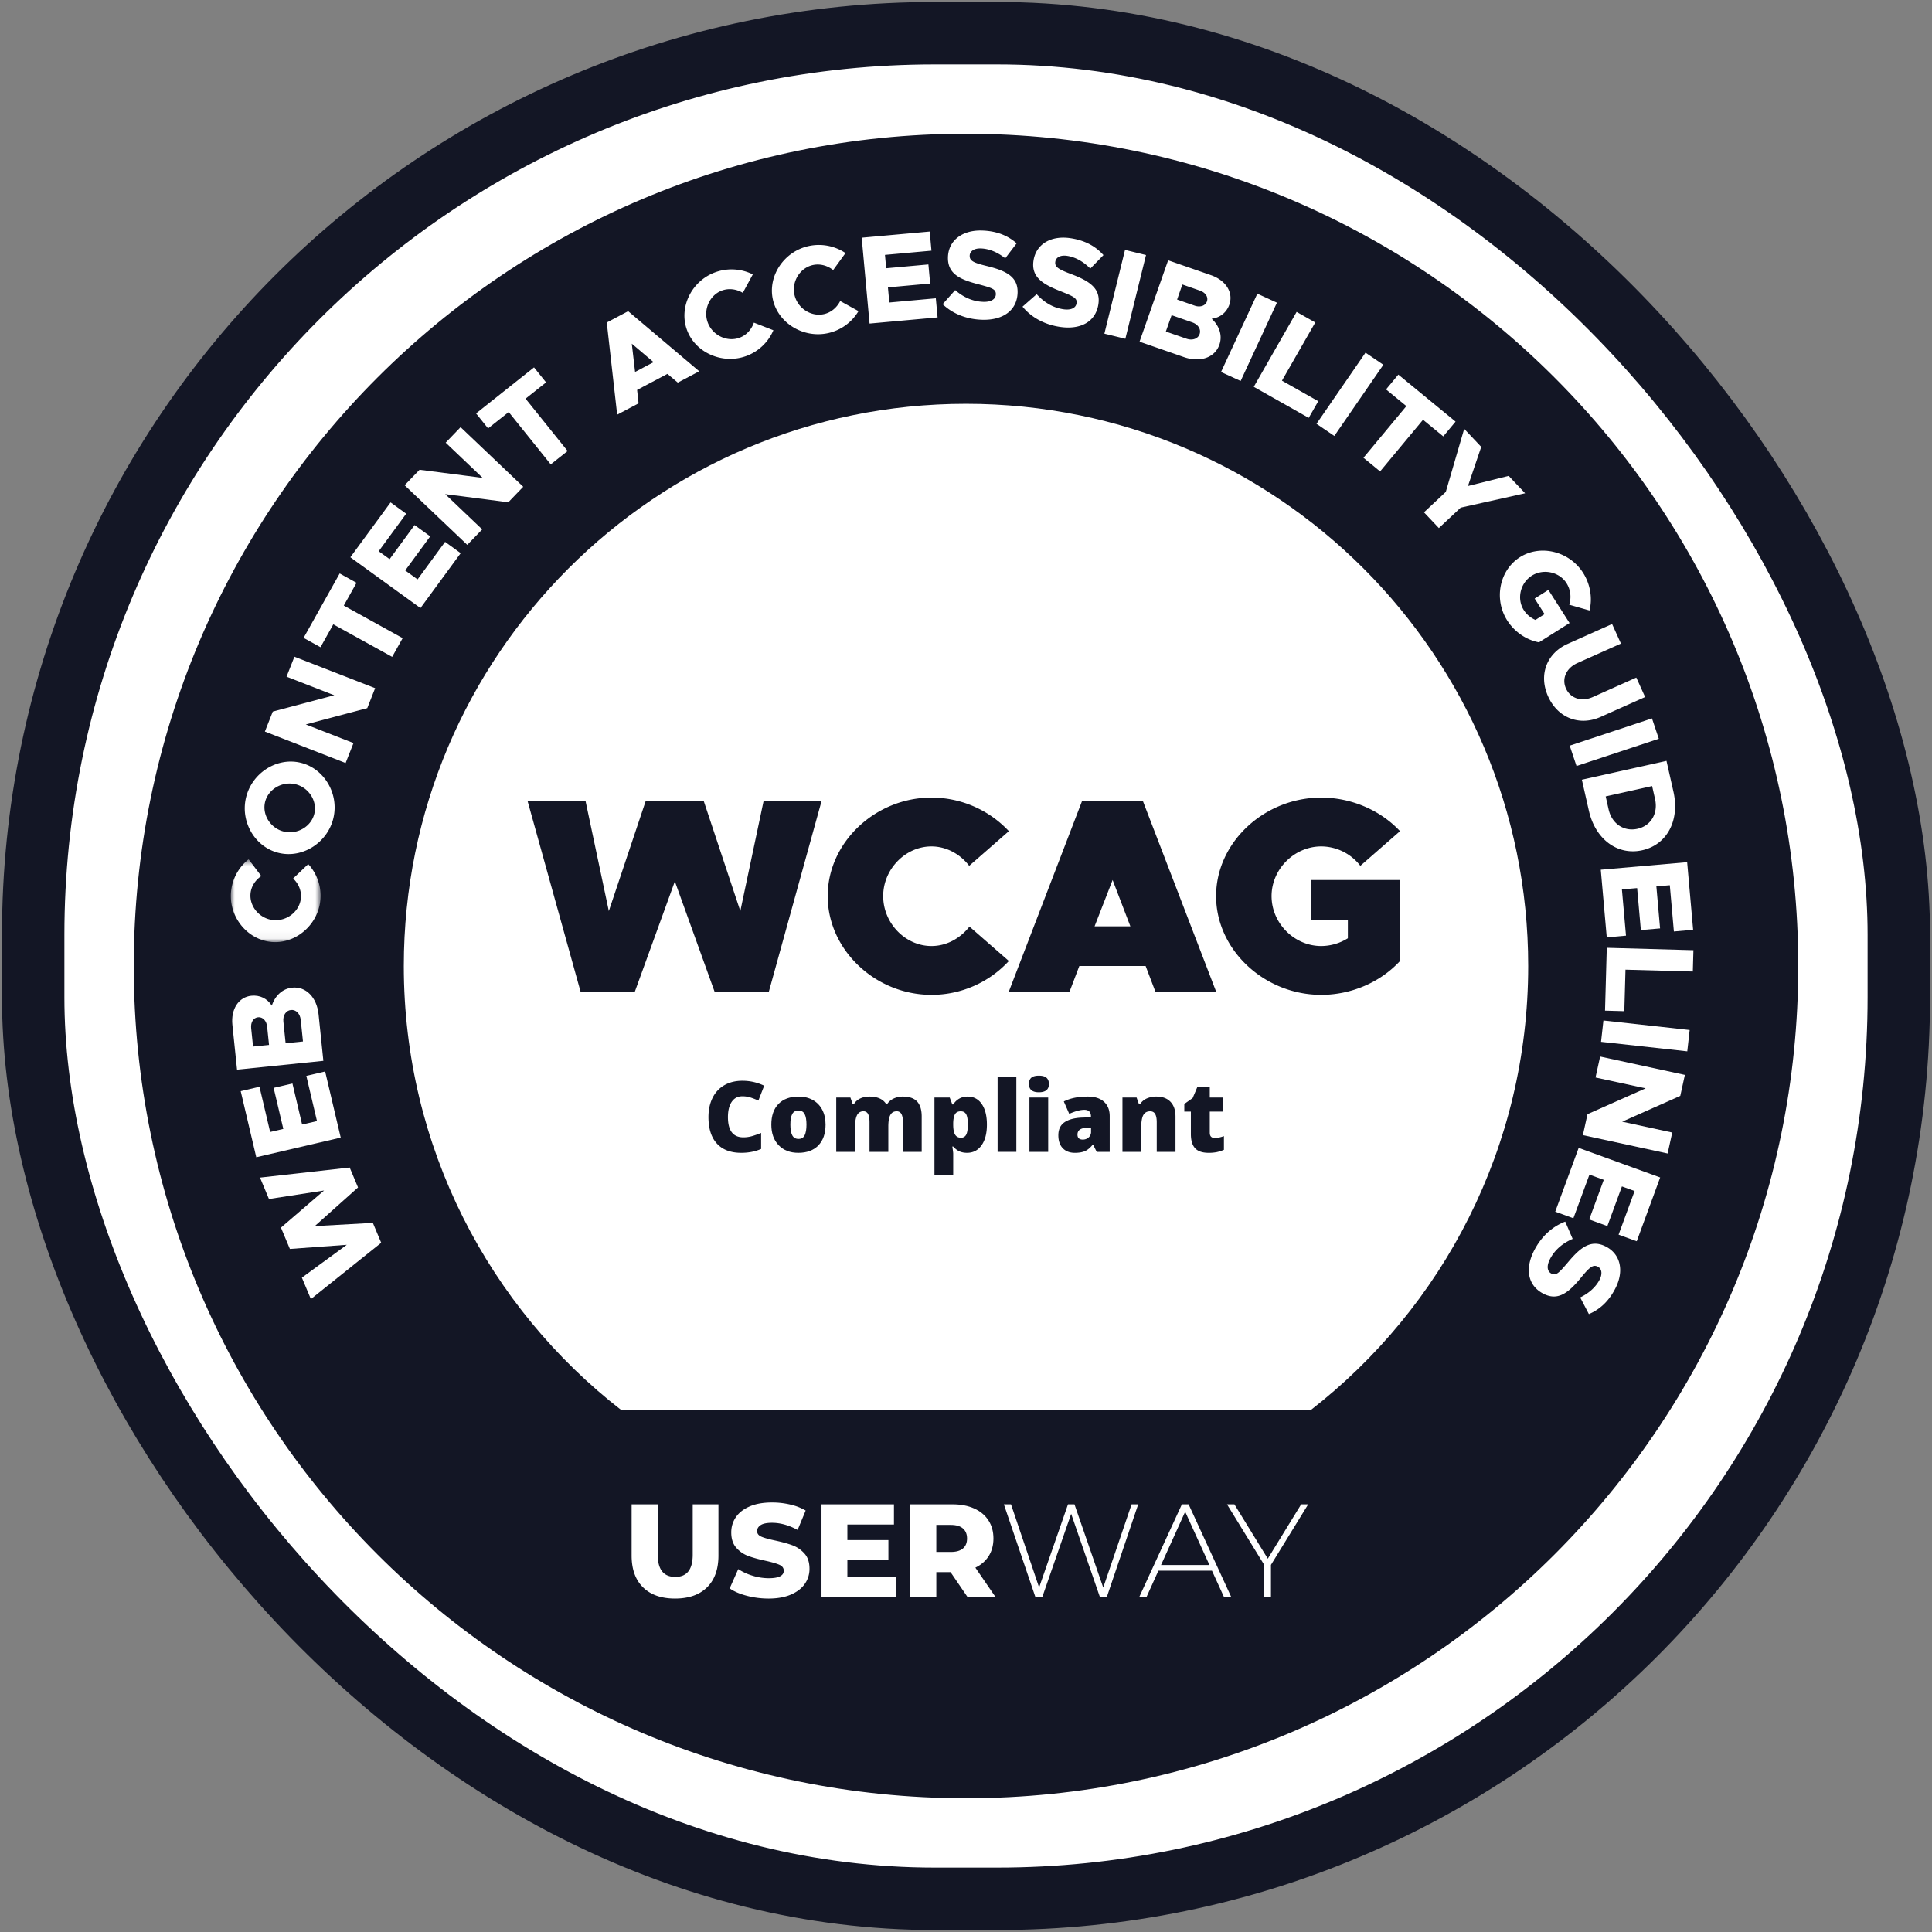 <svg width="240" height="240" xmlns="http://www.w3.org/2000/svg" xmlns:xlink="http://www.w3.org/1999/xlink"><rect width="100%" height="100%" fill="#808080" stroke="none"/><defs><path id="a" d="M0 .664h11.147v10.284H0z"/></defs><g transform="translate(8 8)" fill="none" fill-rule="evenodd"><rect stroke="#131625" stroke-width="7.754" fill="#FFF" x="-3.877" y="-3.877" width="231.754" height="231.754" rx="112"/><path d="M154.782 167.2H69.218c-16.46-12.777-27.056-32.75-27.056-55.2 0-38.57 31.267-69.838 69.838-69.838 38.57 0 69.838 31.267 69.838 69.838 0 22.45-10.596 42.423-27.056 55.2M112 8.614C54.902 8.615 8.615 54.902 8.615 112S54.902 215.385 112 215.385c57.098 0 103.385-46.287 103.385-103.385C215.385 54.902 169.098 8.615 112 8.615" fill="#131625" fill-rule="nonzero"/><path fill="#FFF" d="M30.618 153.375l-1.116-2.66 5.578-4.081-7.07.513-1.109-2.646 5.355-4.611-6.845 1.055-1.112-2.66 11.141-1.251 1.035 2.474-5.375 4.806 7.218-.403 1.037 2.474zm-.564-27.727l1.324 5.617-1.848.428-1.202-5.1-2.336.546 1.203 5.099-1.636.382-1.324-5.618-2.332.546 1.933 8.21 10.49-2.442-1.935-8.212zm-.696-6.959c-.08-.775-.592-1.288-1.216-1.224-.624.065-1.02.669-.938 1.444l.277 2.686 2.155-.22-.278-2.686zm-4.175.835c-.075-.731-.551-1.215-1.13-1.155-.577.059-.928.627-.852 1.357l.235 2.281 1.984-.202-.237-2.281zm-3.736 5.353l-.578-5.571c-.202-1.972.796-3.453 2.357-3.613 1.06-.108 1.977.348 2.539 1.23.422-1.28 1.361-2.114 2.531-2.234 1.719-.174 3.061 1.209 3.278 3.32l.595 5.771-10.722 1.097z"/><g transform="translate(20.677 98.084)"><mask id="b" fill="#fff"><use xlink:href="#a"/></mask><path d="M5.1 10.932C2.083 10.688-.236 7.862.018 4.754A5.843 5.843 0 012.207.664l1.576 2.08c-.749.502-1.271 1.304-1.342 2.205-.132 1.63 1.192 3.13 2.878 3.266 1.705.135 3.254-1.131 3.386-2.764.074-.916-.311-1.775-.968-2.405l1.876-1.789a5.805 5.805 0 011.515 4.39c-.253 3.106-3.013 5.527-6.029 5.285" fill="#FFF" mask="url(#b)"/></g><path d="M28.648 89.408c-1.654-.37-3.369.67-3.73 2.266-.36 1.597.738 3.267 2.392 3.636 1.668.374 3.383-.665 3.745-2.262.362-1.597-.741-3.267-2.407-3.64m-1.938 8.563c-2.956-.66-4.854-3.784-4.162-6.828.692-3.056 3.751-5.073 6.706-4.413 2.952.66 4.867 3.791 4.173 6.847-.69 3.043-3.764 5.057-6.717 4.394m-1.804-15.093l.98-2.482 7.638-2.029-5.928-2.31.978-2.479 10.028 3.907-.977 2.483-7.639 2.027 5.928 2.31-.98 2.481zm8.498-13.324l-1.59 2.844-2.1-1.16 4.484-8.003 2.093 1.16-1.583 2.829 7.313 4.046-1.304 2.327zm5.637-9.078l1.36.981 3.103-4.234 1.938 1.405-3.103 4.235 1.534 1.11 3.418-4.662 1.938 1.405-4.996 6.817-8.71-6.308 4.998-6.816 1.938 1.405zm3.224-8.196l1.855-1.924 7.839 1.01-4.595-4.374 1.852-1.927 7.78 7.404-1.854 1.926-7.839-1.012 4.597 4.378-1.852 1.923zm12.928-9.093l-2.562 2.033-1.493-1.863 7.2-5.717 1.497 1.863-2.548 2.022 5.224 6.502-2.096 1.661zm17.997-6.199l-2.706-2.296.408 3.514 2.298-1.218zm1.721 1.458l-3.766 1.992.181 1.668-2.658 1.407-1.292-11.448 2.656-1.407 8.83 7.465L76.2 39.53l-1.289-1.083zm2.428-5.453c-1.04-2.826.575-6.102 3.522-7.173a5.932 5.932 0 014.656.265l-1.243 2.295c-.771-.467-1.725-.602-2.579-.293-1.546.564-2.36 2.388-1.779 3.968.587 1.598 2.393 2.468 3.94 1.904.87-.314 1.494-1.023 1.796-1.88l2.422.947a5.87 5.87 0 01-3.38 3.205c-2.948 1.07-6.317-.41-7.355-3.238m10.673-3.779c-.657-2.935 1.38-5.973 4.441-6.647a5.935 5.935 0 014.578.87l-1.533 2.112c-.706-.562-1.63-.82-2.519-.625-1.608.354-2.655 2.056-2.288 3.696.37 1.661 2.047 2.759 3.653 2.404.9-.198 1.615-.82 2.028-1.629l2.273 1.254a5.856 5.856 0 01-3.773 2.732c-3.063.677-6.202-1.232-6.86-4.167m13.921-5.551l.152 1.661 5.245-.474.218 2.374-5.246.476.172 1.879 5.777-.523.219 2.375-8.45.764-.977-10.667 8.449-.763.218 2.376zm7.167 6.124l1.555-1.749c1.025.888 2.185 1.42 3.5 1.458 1.004.03 1.533-.36 1.552-.935.02-.639-.48-.793-2.035-1.213-2.288-.582-3.978-1.255-3.913-3.405.06-2.056 1.76-3.377 4.22-3.305 1.802.053 3.197.607 4.313 1.59l-1.419 1.86c-.967-.775-2.032-1.197-3.037-1.226-.862-.025-1.36.367-1.377.895-.018.655.493.887 2.08 1.277 2.4.585 3.93 1.315 3.87 3.324-.063 2.15-1.749 3.443-4.41 3.364-1.913-.056-3.637-.728-4.9-1.935m9.923.307l1.758-1.55c.912 1.005 2.001 1.674 3.302 1.87.994.15 1.567-.174 1.653-.744.097-.632-.378-.846-1.873-1.449-2.2-.854-3.802-1.726-3.474-3.855.31-2.035 2.16-3.143 4.597-2.778 1.784.27 3.101.988 4.092 2.1l-1.637 1.677c-.864-.886-1.877-1.432-2.87-1.582-.854-.13-1.395.198-1.474.723-.099.649.38.941 1.91 1.52 2.314.869 3.745 1.78 3.44 3.767-.324 2.13-2.154 3.21-4.792 2.812-1.893-.284-3.523-1.16-4.632-2.511m12.733-7.05l2.608.636-2.566 10.405-2.606-.635zm8.645 6.923c.694.242 1.338.02 1.53-.524.192-.547-.178-1.105-.875-1.343l-2.175-.759-.656 1.871 2.177.755zm-1.014 4.107c.742.259 1.426.015 1.634-.572.204-.59-.178-1.201-.919-1.459l-2.56-.889-.714 2.032 2.559.888zm-2.275-9.74l5.316 1.846c1.882.654 2.805 2.18 2.291 3.653-.352 1-1.157 1.629-2.198 1.763.987.921 1.348 2.118.959 3.223-.567 1.619-2.397 2.239-4.41 1.54l-5.51-1.913 3.552-10.112zm11.082 4.149l2.433 1.116-4.507 9.727-2.437-1.115zm7.567 13.357l-1.186 2.069-6.825-3.856 5.324-9.307 2.315 1.313-4.139 7.229zm5.871-6.032l2.215 1.506-6.09 8.841-2.215-1.506zm5.074 6.641l-2.525-2.073 1.528-1.84 7.107 5.838-1.527 1.835-2.515-2.062-5.332 6.416-2.065-1.698zm4.895 10.659l2.288-7.834 2.117 2.24-1.649 4.86 5.057-1.258 2.045 2.16-8.006 1.785-2.71 2.535-1.85-1.955zm12.748 12.17l2.63 4.116-3.8 2.398c-1.582-.296-3.045-1.308-3.936-2.704-1.705-2.67-.974-6.268 1.58-7.88 2.555-1.612 6.127-.728 7.832 1.943.89 1.394 1.19 3.142.8 4.683l-2.522-.717a3.173 3.173 0 00-.332-2.672c-.896-1.408-2.878-1.837-4.309-.934-1.442.91-1.895 2.874-.997 4.283.338.528.852.957 1.444 1.214l1.136-.72-1.234-1.933 1.708-1.077zm2.393 6.707l5.52-2.468 1.1 2.431-5.406 2.416c-1.388.62-1.975 1.942-1.422 3.165.56 1.238 1.945 1.678 3.333 1.058l5.404-2.418 1.092 2.418-5.518 2.468c-2.632 1.176-5.32.137-6.528-2.534-1.203-2.658-.206-5.359 2.425-6.536m10.474 9.257l.849 2.53-10.222 3.386-.847-2.53zm-5.387 11.302c.399 1.78 1.895 2.787 3.582 2.414 1.682-.375 2.587-1.918 2.186-3.699l-.363-1.612-5.767 1.285.362 1.612zm7.19-6.025l.863 3.82c.807 3.587-.798 6.596-3.874 7.281-3.075.685-5.833-1.354-6.638-4.944l-.863-3.817 10.513-2.34zm.413 15.448l-1.67.146.46 5.216-2.388.207-.462-5.214-1.89.164.506 5.744-2.39.21-.742-8.4 10.73-.936.743 8.399-2.391.21zm-5.651 15.643l-2.397-.066.217-7.805 10.764.298-.074 2.648-8.366-.23zm8.117 2.34l-.296 2.649-10.713-1.18.296-2.651zm-.595 5.576l-.57 2.606-7.22 3.205 6.221 1.349-.573 2.605-10.528-2.283.574-2.605 7.22-3.206-6.223-1.348.572-2.604zm-6.244 14.427l-1.576-.572-1.808 4.923-2.256-.817 1.808-4.924-1.78-.647-1.993 5.421-2.254-.82 2.91-7.923 10.125 3.673-2.91 7.924-2.256-.817zm-8.618 3.799l.922 2.146c-1.243.542-2.225 1.355-2.822 2.52-.455.89-.327 1.53.187 1.792.574.291.927-.09 1.972-1.31 1.509-1.805 2.845-3.034 4.77-2.057 1.841.935 2.316 3.028 1.198 5.205-.818 1.597-1.92 2.61-3.29 3.192l-1.081-2.07c1.116-.534 1.955-1.316 2.411-2.203.393-.763.249-1.377-.225-1.62-.586-.295-1.016.063-2.05 1.324-1.557 1.903-2.874 2.965-4.675 2.052-1.928-.975-2.382-3.042-1.17-5.4.867-1.692 2.215-2.95 3.853-3.571" fill="#FFF"/><g fill="#131625"><path d="M84.207 128.184c-.56 0-.996.23-1.31.688-.314.459-.47 1.091-.47 1.897 0 1.676.637 2.514 1.911 2.514.386 0 .759-.054 1.12-.16.362-.108.725-.237 1.09-.388v1.99c-.727.321-1.548.482-2.466.482-1.314 0-2.322-.381-3.023-1.144-.701-.762-1.051-1.864-1.051-3.305 0-.902.17-1.694.51-2.377a3.648 3.648 0 011.465-1.576c.637-.367 1.386-.55 2.248-.55.941 0 1.84.204 2.699.613l-.721 1.852a7.974 7.974 0 00-.965-.38 3.358 3.358 0 00-1.037-.156"/><path d="M90.182 131.699c0 .579.077 1.021.232 1.325.155.304.415.456.78.456.362 0 .617-.152.766-.456.148-.304.223-.746.223-1.325 0-.576-.076-1.011-.226-1.305-.151-.294-.41-.44-.774-.44-.358 0-.614.145-.769.437-.155.292-.232.728-.232 1.308m4.372 0c0 1.104-.297 1.964-.89 2.581-.595.618-1.426.927-2.494.927-1.024 0-1.84-.316-2.445-.947-.606-.632-.908-1.485-.908-2.561 0-1.1.296-1.955.89-2.565.594-.61 1.427-.914 2.5-.914.662 0 1.248.14 1.757.423.508.282.9.686 1.176 1.212.275.526.414 1.14.414 1.844" fill-rule="nonzero"/><path d="M104.167 135.088v-3.67c0-.457-.062-.799-.188-1.027a.628.628 0 00-.592-.343c-.357 0-.62.153-.786.46-.167.305-.25.783-.25 1.435v3.145h-2.336v-3.67c0-.457-.059-.799-.178-1.027a.604.604 0 00-.578-.343.836.836 0 00-.798.489c-.167.326-.25.858-.25 1.596v2.955h-2.33v-6.749h1.758l.292.834h.137c.179-.31.438-.546.777-.709.34-.162.726-.244 1.159-.244.973 0 1.656.296 2.049.887h.185c.19-.277.455-.495.795-.652a2.637 2.637 0 011.122-.235c.799 0 1.388.205 1.77.613.38.41.571 1.031.571 1.865v4.39h-2.329z"/><path d="M111.35 130.049c-.34 0-.58.122-.717.366s-.211.606-.223 1.087v.185c0 .58.077.998.232 1.256.155.258.399.388.733.388a.683.683 0 00.65-.385c.134-.256.202-.68.202-1.271 0-.58-.068-.996-.203-1.248-.135-.253-.359-.378-.673-.378m.78 5.158c-.341 0-.647-.057-.917-.17-.27-.113-.538-.317-.804-.61h-.108c.072.472.108.766.108.881v2.71h-2.329v-9.68h1.894l.327.86h.108c.433-.652 1.03-.978 1.792-.978.747 0 1.333.31 1.758.929.425.62.637 1.47.637 2.55 0 1.088-.221 1.945-.664 2.57-.442.625-1.044.938-1.802.938" fill-rule="nonzero"/><path d="M115.926 135.088h2.328v-9.268h-2.328z"/><path d="M119.88 135.088h2.33v-6.748h-2.33v6.748zm-.06-8.429c0-.35.098-.61.293-.78.194-.17.508-.256.94-.256.434 0 .75.087.948.262.198.175.298.433.298.774 0 .683-.416 1.025-1.245 1.025-.822 0-1.233-.342-1.233-1.025zm6.69 6.904c.282 0 .523-.09.724-.268a.89.89 0 00.3-.697v-.524l-.535.024c-.767.028-1.15.309-1.15.845 0 .413.22.62.661.62zm1.727 1.525l-.446-.894h-.048c-.314.39-.633.655-.96.799-.325.142-.745.214-1.262.214-.635 0-1.135-.19-1.5-.572-.366-.381-.549-.917-.549-1.608 0-.72.25-1.254.75-1.606.5-.351 1.226-.549 2.175-.592l1.125-.036v-.095c0-.556-.273-.834-.822-.834-.492 0-1.118.167-1.876.5l-.673-1.537c.787-.405 1.78-.607 2.979-.607.865 0 1.535.214 2.01.643.475.43.712 1.029.712 1.799v4.426h-1.615z" fill-rule="nonzero"/><path d="M135.695 135.088v-3.681c0-.45-.064-.788-.194-1.016-.129-.229-.336-.343-.622-.343-.393 0-.677.157-.852.471-.175.314-.262.852-.262 1.614v2.955h-2.329v-6.749h1.757l.292.834h.137c.198-.318.474-.556.825-.715a2.917 2.917 0 011.212-.238c.746 0 1.327.216 1.742.65.416.432.623 1.042.623 1.828v4.39h-2.33zm7.219-1.722c.314 0 .69-.077 1.126-.232v1.697a4.587 4.587 0 01-.897.29 5.047 5.047 0 01-.998.086c-.782 0-1.346-.192-1.69-.575-.347-.383-.52-.972-.52-1.766v-2.782h-.815v-.947l1.036-.733.602-1.417h1.525v1.352h1.656v1.745h-1.656v2.627c0 .437.21.655.631.655"/></g><g fill="#FFF"><path d="M71.88 189.183c-.945-.928-1.418-2.246-1.418-3.95v-6.36h3.246v6.261c0 1.836.726 2.754 2.18 2.754 1.443 0 2.164-.918 2.164-2.754v-6.261h3.196v6.36c0 1.704-.472 3.022-1.418 3.95-.945.93-2.27 1.394-3.975 1.394s-3.03-.465-3.975-1.394m12.893 1.049c-.875-.229-1.585-.535-2.131-.918l1.065-2.393a6.886 6.886 0 001.787.82 6.804 6.804 0 002 .31c1.246 0 1.868-.31 1.868-.933 0-.328-.177-.57-.532-.73-.356-.158-.927-.325-1.713-.5-.863-.186-1.585-.384-2.164-.598a3.642 3.642 0 01-1.492-1.025c-.415-.47-.622-1.103-.622-1.9 0-.7.19-1.332.573-1.894.382-.563.954-1.008 1.713-1.336.76-.328 1.69-.492 2.795-.492.754 0 1.497.085 2.23.254a6.802 6.802 0 011.933.746l-1 2.41c-1.092-.59-2.152-.886-3.18-.886-.644 0-1.114.096-1.41.287-.294.192-.442.44-.442.746s.175.536.525.689c.35.153.912.31 1.689.475.874.186 1.598.385 2.172.598.573.213 1.07.552 1.49 1.016.421.465.632 1.096.632 1.894a3.22 3.22 0 01-.574 1.868c-.382.558-.956 1.003-1.721 1.337-.765.333-1.694.5-2.786.5-.93 0-1.831-.115-2.705-.345m18.49-2.392v2.507H94.05v-11.475h9v2.508h-5.786v1.935h5.097v2.426h-5.097v2.098z"/><path d="M111.623 181.872c-.34-.295-.842-.443-1.509-.443h-1.803v3.361h1.803c.667 0 1.17-.145 1.509-.434.338-.29.508-.703.508-1.238s-.17-.95-.508-1.246zm-1.541 5.426h-1.77v3.05h-3.246v-11.475h5.245c1.039 0 1.94.172 2.705.516.765.344 1.355.836 1.77 1.475.416.64.623 1.39.623 2.254 0 .83-.194 1.554-.582 2.172-.388.618-.942 1.101-1.664 1.45l2.476 3.607h-3.475l-2.082-3.049z" fill-rule="nonzero"/><path d="M133.392 178.873l-3.886 11.474h-.885l-3.557-10.294-3.573 10.294h-.885l-3.902-11.474h.885l3.492 10.326 3.59-10.326h.803l3.574 10.343 3.524-10.343z"/><path d="M142.244 186.413l-3.017-6.622-3 6.622h6.017zm.311.705H135.9l-1.46 3.229h-.9l5.278-11.474h.835l5.279 11.474h-.902l-1.475-3.23z" fill-rule="nonzero"/><path d="M149.882 186.396v3.951h-.836v-3.95l-4.623-7.524h.918l4.148 6.753 4.147-6.753h.87z"/></g><path d="M64.116 115.17l-6.582-23.676h7.202l2.895 13.681 4.583-13.68h7.203l4.549 13.68 2.894-13.68h7.203l-6.548 23.674h-6.754l-4.928-13.681-4.963 13.681h-6.754zm43.594.413c-6.996 0-12.89-5.617-12.89-12.269 0-6.65 5.894-12.233 12.89-12.233 3.79 0 7.236 1.62 9.614 4.17l-4.928 4.307c-1.102-1.447-2.826-2.412-4.686-2.412-3.24 0-5.997 2.826-5.997 6.168 0 3.378 2.757 6.204 5.997 6.204 1.895 0 3.584-.965 4.72-2.413l4.894 4.273a13.056 13.056 0 01-9.614 4.205zm27.81-.414l-1.206-3.17h-8.236l-1.207 3.17h-7.547l9.098-23.675h7.547l9.098 23.675h-7.547zm-7.547-8.098h4.445l-2.205-5.755-2.24 5.755zm26.845-.827v-4.928h11.097v10.062c-2.447 2.654-6.065 4.205-9.787 4.205-7.1 0-13.06-5.617-13.06-12.269 0-6.65 5.96-12.233 13.06-12.233 3.722 0 7.34 1.55 9.787 4.17l-4.928 4.307a6.154 6.154 0 00-4.859-2.412c-3.343 0-6.169 2.826-6.169 6.168 0 3.378 2.826 6.204 6.169 6.204a6.27 6.27 0 003.308-.965v-2.31h-4.618z" fill="#131625"/></g></svg>